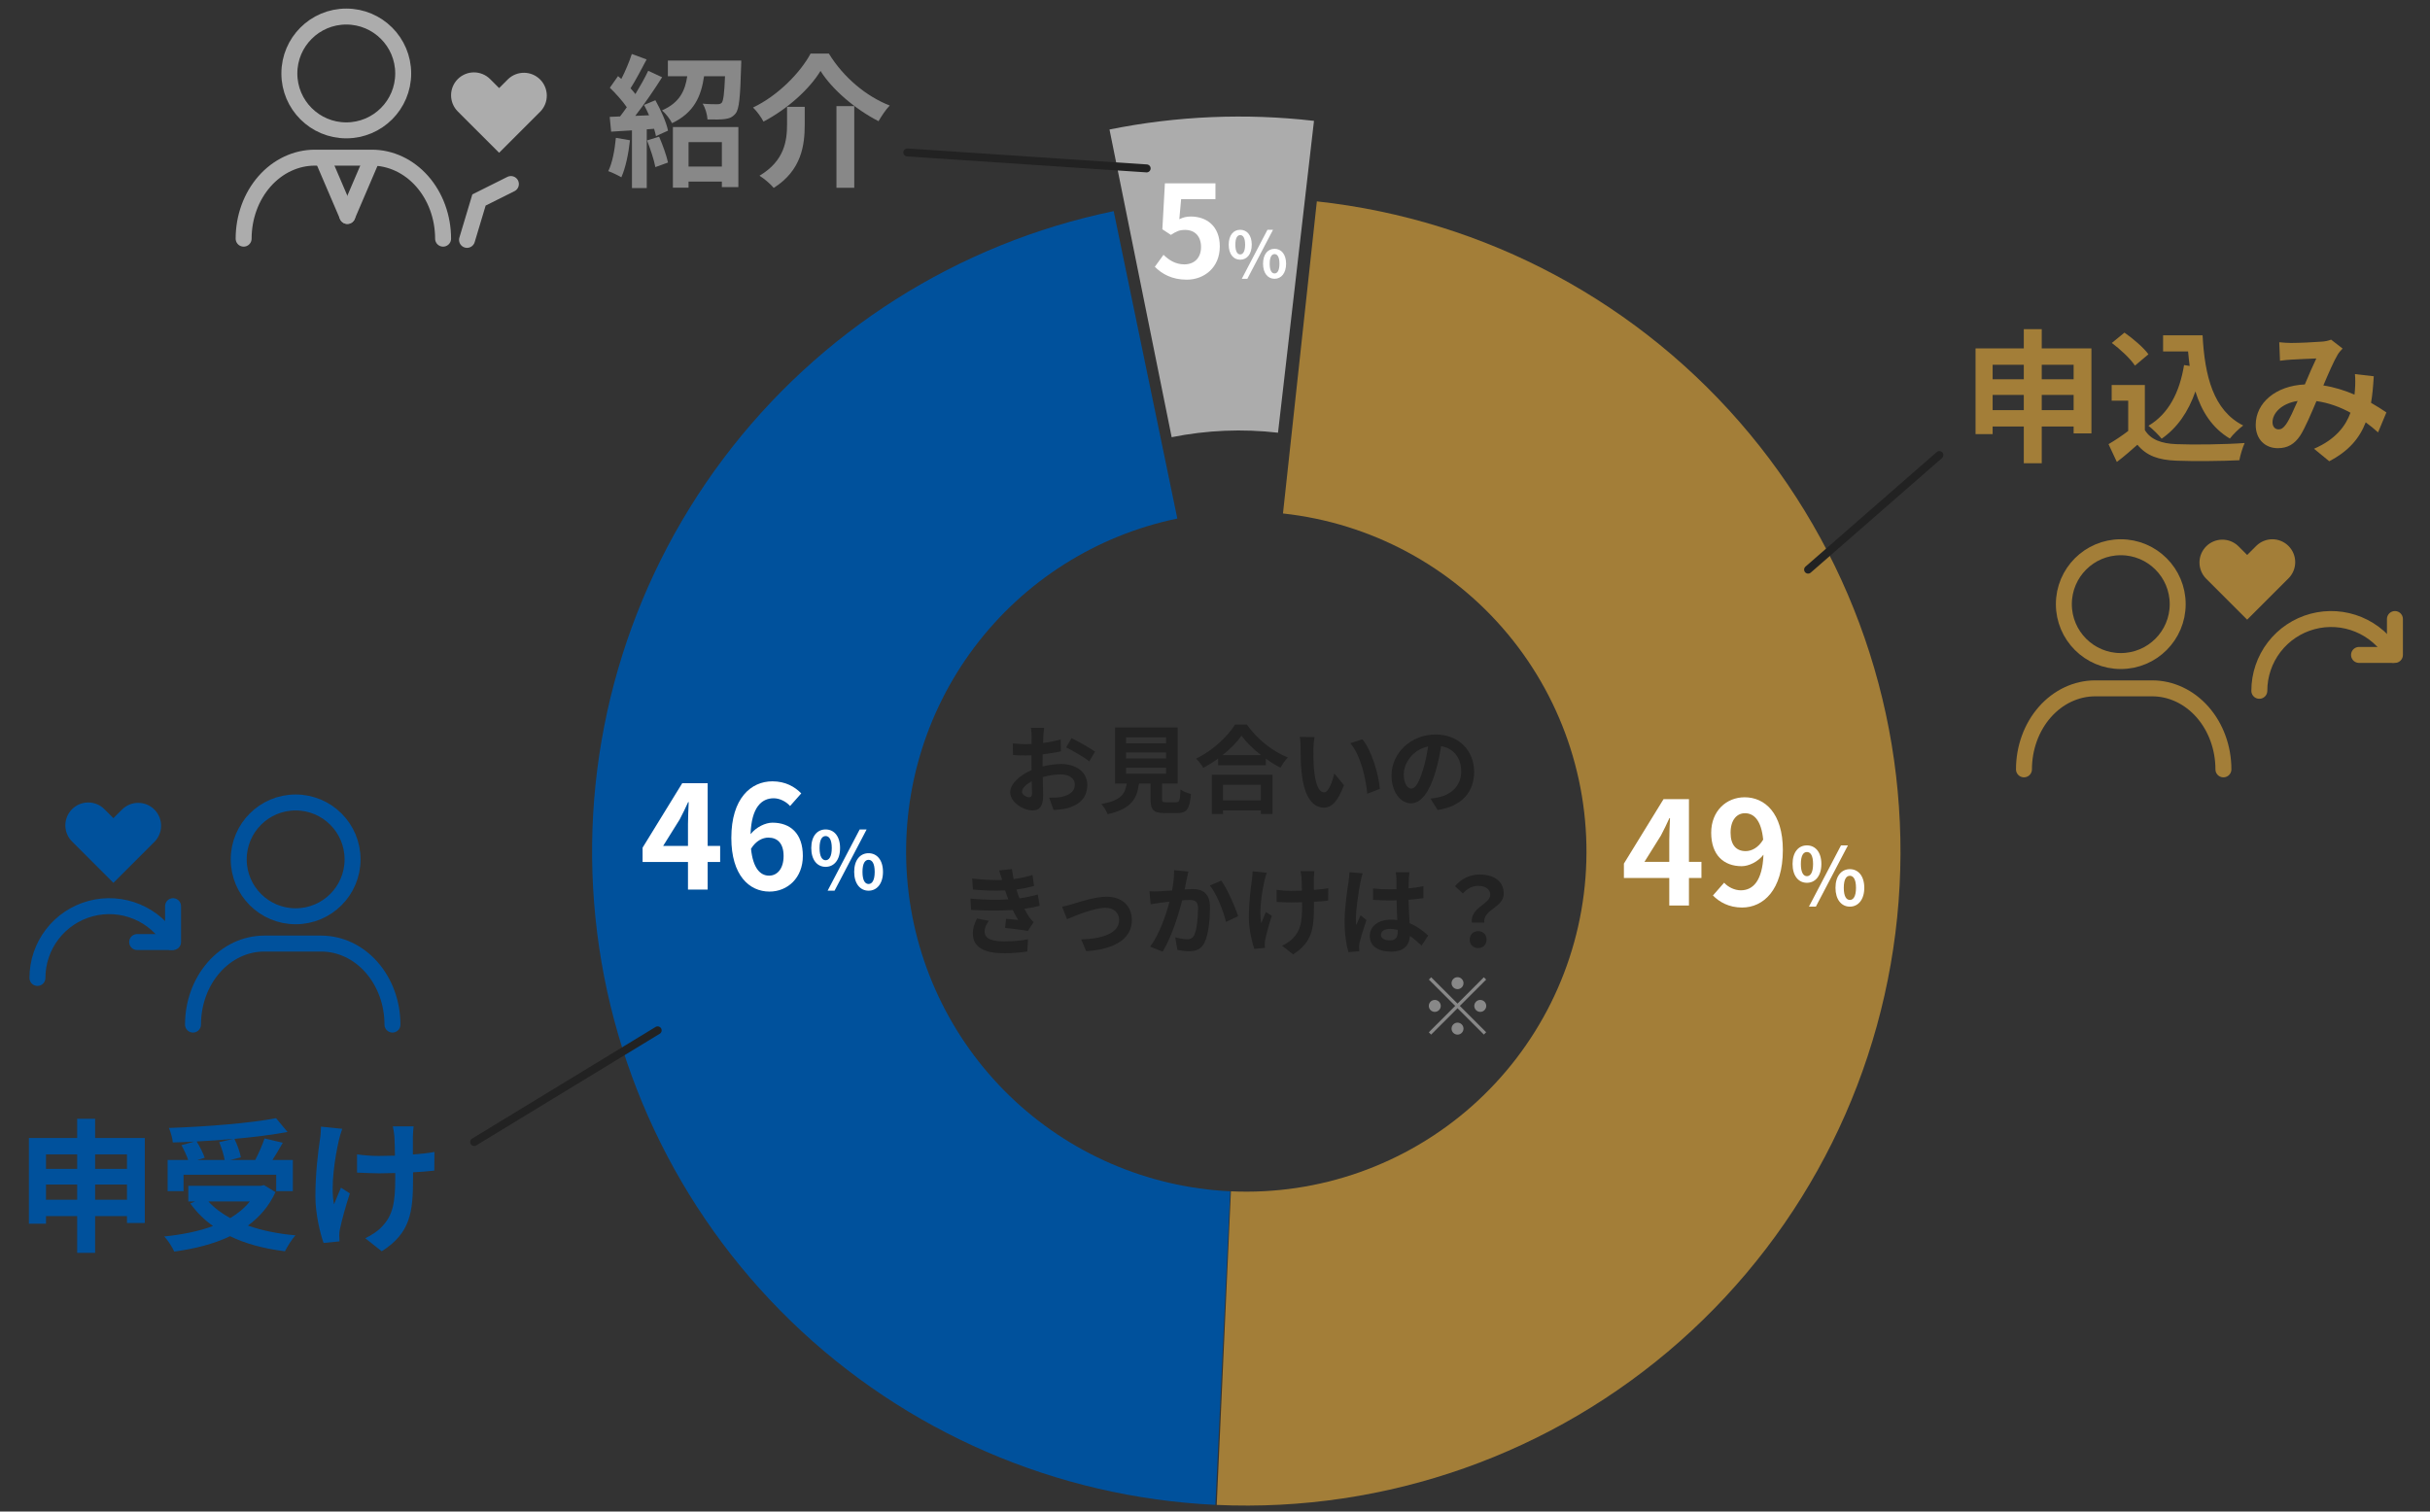 <svg width="360" height="224" viewBox="0 0 360 224" fill="none" xmlns="http://www.w3.org/2000/svg">
<rect x="0" y="0" width="360" height="224" fill="#333333" stroke="none"/>
<g clip-path="url(#clip0_830_1910)">
<path d="M195.088 29.842C220.118 32.557 243.11 44.906 259.195 64.275C275.281 83.644 283.198 108.512 281.27 133.615C279.343 158.718 267.722 182.087 248.868 198.773C230.015 215.459 205.407 224.153 180.256 223.015L182.359 176.542C195.437 177.133 208.233 172.612 218.037 163.936C227.841 155.259 233.884 143.108 234.886 130.054C235.888 117 231.771 104.069 223.407 93.997C215.042 83.925 203.087 77.504 190.071 76.092L195.088 29.842Z" fill="#A37E38"/>
<path d="M180.061 223.006C156.486 221.892 134.129 212.214 117.182 195.789C100.235 179.363 89.864 157.319 88.015 133.791C86.165 110.263 92.964 86.868 107.136 67.997C121.308 49.125 141.879 36.073 164.99 31.289L174.419 76.844C162.402 79.332 151.705 86.119 144.336 95.932C136.966 105.745 133.431 117.91 134.392 130.145C135.354 142.38 140.747 153.843 149.559 162.384C158.372 170.925 169.998 175.958 182.256 176.537L180.061 223.006Z" fill="#00519C"/>
<path d="M164.37 19.191C174.339 17.177 184.562 16.745 194.665 17.91L189.335 64.124C184.081 63.519 178.765 63.743 173.581 64.79L164.37 19.191Z" fill="#ACACAC"/>
<path d="M243.62 127.723L246.067 123.808C246.514 122.957 246.939 122.085 247.322 121.234H247.407C247.365 122.17 247.301 123.595 247.301 124.51V127.723H243.62ZM247.301 134.19H250.216V130.106H252.066V127.723H250.216V118.426H246.45L240.578 127.978V130.106H247.301V134.19Z" fill="white"/>
<path d="M256.382 123.404C256.382 121.468 257.34 120.511 258.51 120.511C259.85 120.511 260.935 121.574 261.212 124.425C260.488 125.638 259.489 126.127 258.616 126.127C257.255 126.127 256.382 125.255 256.382 123.404ZM258.084 134.488C261.212 134.488 264.126 131.914 264.126 125.957C264.126 120.489 261.446 118.149 258.467 118.149C255.765 118.149 253.51 120.17 253.51 123.404C253.51 126.744 255.404 128.361 258.021 128.361C259.084 128.361 260.425 127.723 261.254 126.659C261.105 130.595 259.659 131.935 257.893 131.935C256.957 131.935 255.999 131.446 255.425 130.808L253.766 132.701C254.702 133.658 256.127 134.488 258.084 134.488Z" fill="white"/>
<path d="M267.693 130.822C268.946 130.822 269.832 129.793 269.832 128.032C269.832 126.283 268.946 125.278 267.693 125.278C266.44 125.278 265.566 126.283 265.566 128.032C265.566 129.793 266.44 130.822 267.693 130.822ZM267.693 129.841C267.185 129.841 266.795 129.321 266.795 128.032C266.795 126.744 267.185 126.26 267.693 126.26C268.201 126.26 268.603 126.744 268.603 128.032C268.603 129.321 268.201 129.841 267.693 129.841ZM267.989 134.356H269.017L273.768 125.278H272.74L267.989 134.356ZM274.052 134.356C275.293 134.356 276.191 133.316 276.191 131.566C276.191 129.805 275.293 128.801 274.052 128.801C272.811 128.801 271.924 129.805 271.924 131.566C271.924 133.316 272.811 134.356 274.052 134.356ZM274.052 133.363C273.544 133.363 273.154 132.855 273.154 131.566C273.154 130.278 273.544 129.782 274.052 129.782C274.56 129.782 274.962 130.278 274.962 131.566C274.962 132.855 274.56 133.363 274.052 133.363Z" fill="white"/>
<path d="M302.481 60.778V58.523H307.204V60.778H302.481ZM295.205 60.778V58.523H299.821V60.778H295.205ZM299.821 54.055V56.204H295.205V54.055H299.821ZM307.204 54.055V56.204H302.481V54.055H307.204ZM302.481 51.63V48.779H299.821V51.63H292.673V64.331H295.205V63.203H299.821V68.65H302.481V63.203H307.204V64.225H309.842V51.63H302.481Z" fill="#A37E38"/>
<path d="M323.564 54.098C322.904 58.161 321.266 61.331 318.288 63.097C318.883 63.544 319.862 64.523 320.245 65.012C322.564 63.395 324.181 61.055 325.244 58.013C326.181 60.991 327.734 63.438 330.35 64.991C330.818 64.374 331.733 63.48 332.329 63.055C327.904 60.842 326.627 55.715 326.308 49.694H320.458V52.077H324.159C324.223 52.8 324.308 53.523 324.394 54.226L323.564 54.098ZM318.288 52.502C317.564 51.502 316.011 50.183 314.735 49.29L312.863 50.822C314.118 51.758 315.628 53.162 316.288 54.183L318.288 52.502ZM317.756 57.055H312.841V59.374H315.288V63.863C314.352 64.586 313.288 65.288 312.373 65.82L313.607 68.458C314.777 67.565 315.713 66.735 316.649 65.905C318.032 67.565 319.777 68.16 322.394 68.267C324.925 68.373 329.202 68.331 331.755 68.203C331.882 67.48 332.265 66.246 332.542 65.65C329.712 65.863 324.925 65.927 322.436 65.82C320.224 65.735 318.628 65.161 317.756 63.735V57.055Z" fill="#A37E38"/>
<path d="M337.669 50.715L337.775 53.46C338.328 53.375 339.073 53.311 339.499 53.289C340.477 53.226 342.307 53.162 343.158 53.119C342.669 54.119 342.052 55.566 341.456 56.97C337.18 57.161 334.18 59.672 334.18 62.969C334.18 65.118 335.584 66.416 337.456 66.416C338.903 66.416 339.924 65.82 340.775 64.544C341.52 63.374 342.413 61.246 343.179 59.438C345.009 59.693 346.711 60.331 348.221 61.161C347.519 63.097 346.03 65.118 342.817 66.501L345.073 68.352C347.923 66.863 349.54 64.991 350.476 62.587C351.136 63.076 351.753 63.565 352.306 64.076L353.54 61.119C352.923 60.693 352.157 60.204 351.264 59.693C351.476 58.502 351.583 57.183 351.668 55.757L348.881 55.438C348.945 56.077 348.945 56.928 348.881 57.757C348.859 57.991 348.838 58.225 348.817 58.48C347.434 57.885 345.86 57.374 344.2 57.119C344.966 55.311 345.775 53.46 346.328 52.545C346.498 52.247 346.753 51.97 347.051 51.651L345.349 50.332C344.987 50.481 344.434 50.609 343.902 50.63C342.903 50.715 340.647 50.822 339.435 50.822C338.967 50.822 338.243 50.779 337.669 50.715ZM336.669 62.565C336.669 61.225 338.009 59.778 340.392 59.417C339.796 60.757 339.222 62.097 338.669 62.884C338.286 63.416 337.988 63.629 337.563 63.629C337.073 63.629 336.669 63.267 336.669 62.565Z" fill="#A37E38"/>
<path d="M14.09 177.789V175.534H18.813V177.789H14.09ZM6.814 177.789V175.534H11.431V177.789H6.814ZM11.431 171.066V173.215H6.814V171.066H11.431ZM18.813 171.066V173.215H14.09V171.066H18.813ZM14.09 168.641V165.79H11.431V168.641H4.282V181.342H6.814V180.215H11.431V185.661H14.09V180.215H18.813V181.236H21.451V168.641H14.09Z" fill="#00519C"/>
<path d="M32.471 169.258C32.833 170.088 33.152 171.152 33.28 171.896H29.216L30.323 171.577C30.11 170.896 29.62 169.939 29.131 169.152C30.939 169.067 32.79 168.939 34.578 168.769L32.471 169.258ZM27.195 174.087H40.917V176.513H43.385V171.896H40.364C40.853 171.109 41.407 170.237 41.896 169.343L39.194 168.705C38.875 169.662 38.322 170.918 37.811 171.896H34.109L35.684 171.513C35.556 170.747 35.152 169.62 34.726 168.769C37.556 168.514 40.3 168.173 42.598 167.748L40.896 165.705C37.024 166.45 30.62 166.96 25.025 167.152C25.259 167.705 25.557 168.662 25.599 169.301C26.621 169.279 27.706 169.237 28.77 169.173L26.876 169.705C27.259 170.386 27.663 171.237 27.876 171.896H24.834V176.513H27.195V174.087ZM37.003 178.045C36.237 179.023 35.237 179.832 34.109 180.512C32.833 179.81 31.748 179.002 30.876 178.045H37.003ZM39.109 175.619L38.641 175.726H27.897V178.045H28.897L28.195 178.342C29.131 179.64 30.259 180.768 31.556 181.683C29.45 182.47 26.982 182.959 24.323 183.236C24.855 183.746 25.557 184.874 25.812 185.469C28.812 185.065 31.642 184.363 34.088 183.193C36.386 184.321 39.13 185.044 42.215 185.427C42.556 184.746 43.236 183.64 43.768 183.065C41.151 182.831 38.769 182.342 36.726 181.619C38.45 180.364 39.854 178.747 40.811 176.662L39.109 175.619Z" fill="#00519C"/>
<path d="M61.277 166.918H58.192C58.278 167.258 58.384 167.854 58.426 168.386C58.469 168.96 58.49 170.067 58.512 171.258C57.703 171.279 56.873 171.301 56.108 171.301C54.98 171.301 53.938 171.215 52.895 171.066V173.768C53.938 173.811 55.257 173.875 56.171 173.875C56.959 173.875 57.746 173.853 58.554 173.832C58.554 174.13 58.554 174.385 58.554 174.598C58.554 178.194 58.214 180.087 56.576 181.789C55.98 182.448 54.916 183.129 54.108 183.491L56.554 185.427C60.809 182.725 61.192 179.64 61.192 174.619C61.192 174.407 61.192 174.087 61.192 173.726C62.384 173.662 63.49 173.577 64.341 173.471L64.362 170.705C63.49 170.875 62.362 171.003 61.171 171.088C61.171 169.918 61.171 168.811 61.171 168.365C61.192 167.897 61.214 167.386 61.277 166.918ZM50.704 167.28L47.555 166.96C47.534 167.492 47.513 168.216 47.406 168.811C47.151 170.535 46.725 173.811 46.725 177.3C46.725 179.938 47.47 182.917 47.938 184.193L50.3 183.959C50.278 183.661 50.257 183.299 50.257 183.087C50.257 182.831 50.3 182.363 50.385 182.044C50.64 180.832 51.214 178.683 51.831 176.853L50.512 176.002C50.151 176.789 49.768 177.811 49.491 178.47C48.917 175.832 49.661 171.364 50.193 169.003C50.3 168.556 50.512 167.79 50.704 167.28Z" fill="#00519C"/>
<path d="M98.243 125.359L100.689 121.444C101.136 120.593 101.561 119.721 101.944 118.87H102.029C101.987 119.806 101.923 121.232 101.923 122.146V125.359H98.243ZM101.923 131.826H104.838V127.742H106.689V125.359H104.838V116.062H101.072L95.2 125.614V127.742H101.923V131.826Z" fill="white"/>
<path d="M113.834 124.125C115.196 124.125 116.089 124.997 116.089 126.848C116.089 128.784 115.111 129.763 113.94 129.763C112.621 129.763 111.558 128.656 111.26 125.784C111.983 124.593 112.983 124.125 113.834 124.125ZM114.004 132.124C116.685 132.124 118.94 130.082 118.94 126.848C118.94 123.487 117.068 121.912 114.43 121.912C113.409 121.912 112.047 122.551 111.196 123.614C111.324 119.657 112.813 118.296 114.621 118.296C115.536 118.296 116.493 118.806 117.047 119.444L118.706 117.572C117.749 116.594 116.366 115.785 114.43 115.785C111.26 115.785 108.345 118.296 108.345 124.167C108.345 129.72 111.005 132.124 114.004 132.124Z" fill="white"/>
<path d="M122.315 128.458C123.568 128.458 124.454 127.43 124.454 125.669C124.454 123.919 123.568 122.915 122.315 122.915C121.062 122.915 120.188 123.919 120.188 125.669C120.188 127.43 121.062 128.458 122.315 128.458ZM122.315 127.477C121.807 127.477 121.417 126.957 121.417 125.669C121.417 124.38 121.807 123.896 122.315 123.896C122.823 123.896 123.225 124.38 123.225 125.669C123.225 126.957 122.823 127.477 122.315 127.477ZM122.611 131.992H123.639L128.39 122.915H127.362L122.611 131.992ZM128.674 131.992C129.915 131.992 130.813 130.952 130.813 129.203C130.813 127.441 129.915 126.437 128.674 126.437C127.433 126.437 126.546 127.441 126.546 129.203C126.546 130.952 127.433 131.992 128.674 131.992ZM128.674 130.999C128.166 130.999 127.776 130.491 127.776 129.203C127.776 127.914 128.166 127.418 128.674 127.418C129.182 127.418 129.584 127.914 129.584 129.203C129.584 130.491 129.182 130.999 128.674 130.999Z" fill="white"/>
<path d="M154.694 107.854H152.737C152.779 108.109 152.836 108.804 152.836 109.102C152.836 109.343 152.836 109.754 152.822 110.251C152.538 110.265 152.255 110.279 151.999 110.279C151.489 110.279 150.879 110.265 150.042 110.166L150.07 111.882C150.553 111.939 151.106 111.953 152.056 111.953C152.283 111.953 152.538 111.939 152.808 111.924C152.808 112.322 152.808 112.719 152.808 113.116C152.808 113.442 152.808 113.782 152.822 114.123C151.077 114.875 149.659 116.165 149.659 117.399C149.659 118.903 151.602 120.094 152.978 120.094C153.914 120.094 154.538 119.626 154.538 117.867C154.538 117.385 154.51 116.279 154.481 115.158C155.347 114.903 156.269 114.761 157.148 114.761C158.382 114.761 159.233 115.328 159.233 116.293C159.233 117.328 158.325 117.896 157.176 118.108C156.68 118.193 156.07 118.208 155.432 118.208L156.084 120.037C156.666 119.995 157.29 119.952 157.942 119.81C160.197 119.243 161.077 117.981 161.077 116.307C161.077 114.35 159.36 113.215 157.176 113.215C156.396 113.215 155.418 113.343 154.453 113.584C154.453 113.4 154.453 113.229 154.453 113.059C154.453 112.648 154.453 112.208 154.467 111.783C155.389 111.669 156.368 111.527 157.176 111.343L157.134 109.584C156.396 109.797 155.46 109.981 154.524 110.095C154.538 109.74 154.552 109.4 154.567 109.088C154.595 108.719 154.652 108.109 154.694 107.854ZM158.736 109.386L157.956 110.761C158.836 111.187 160.694 112.251 161.374 112.832L162.225 111.386C161.474 110.847 159.829 109.91 158.736 109.386ZM151.404 117.328C151.404 116.832 151.985 116.25 152.85 115.782C152.879 116.548 152.893 117.201 152.893 117.555C152.893 118.037 152.694 118.151 152.439 118.151C152.07 118.151 151.404 117.768 151.404 117.328Z" fill="#222222"/>
<path d="M166.821 113.768H172.749V114.648H166.821V113.768ZM166.821 111.513H172.749V112.393H166.821V111.513ZM166.821 109.272H172.749V110.152H166.821V109.272ZM172.778 118.888C172.239 118.888 172.154 118.832 172.154 118.378V116.123H174.466V107.797H165.19V116.123H166.92C166.679 117.669 166.069 118.619 163.162 119.158C163.488 119.512 163.942 120.207 164.098 120.661C167.601 119.867 168.438 118.378 168.736 116.123H170.452V118.392C170.452 119.981 170.849 120.491 172.537 120.491H174.409C175.813 120.491 176.253 119.91 176.437 117.669C175.997 117.555 175.246 117.272 174.891 117.002C174.82 118.647 174.735 118.888 174.253 118.888H172.778Z" fill="#222222"/>
<path d="M186.791 116.293V118.605H181.188V116.293H186.791ZM179.529 120.619H181.188V120.094H186.791V120.619H188.521V114.804H179.529V120.619ZM181.103 111.91C182.266 110.988 183.259 109.981 183.926 109.031C184.606 109.967 185.656 110.988 186.833 111.91H181.103ZM182.975 107.372C181.912 109.102 179.642 111.244 177.203 112.421C177.572 112.775 178.04 113.385 178.267 113.797C179.018 113.385 179.77 112.917 180.465 112.407V113.4H187.528V112.421C188.237 112.932 188.975 113.4 189.698 113.768C189.996 113.244 190.379 112.69 190.79 112.251C188.535 111.343 186.238 109.542 184.72 107.372H182.975Z" fill="#222222"/>
<path d="M194.747 109.23L192.563 109.201C192.648 109.641 192.677 110.251 192.677 110.648C192.677 111.513 192.691 113.173 192.833 114.477C193.23 118.279 194.577 119.683 196.137 119.683C197.272 119.683 198.166 118.818 199.102 116.35L197.683 114.619C197.414 115.754 196.847 117.413 196.18 117.413C195.286 117.413 194.861 116.009 194.662 113.967C194.577 112.946 194.563 111.882 194.577 110.96C194.577 110.563 194.648 109.74 194.747 109.23ZM201.839 109.556L200.038 110.137C201.584 111.896 202.335 115.343 202.562 117.626L204.42 116.903C204.264 114.733 203.186 111.187 201.839 109.556Z" fill="#222222"/>
<path d="M218.391 114.378C218.391 111.286 216.178 108.847 212.661 108.847C208.987 108.847 206.151 111.641 206.151 114.917C206.151 117.314 207.456 119.044 209.03 119.044C210.576 119.044 211.796 117.286 212.647 114.421C213.058 113.088 213.299 111.783 213.498 110.577C215.412 110.903 216.476 112.364 216.476 114.321C216.476 116.392 215.058 117.697 213.242 118.123C212.859 118.208 212.462 118.293 211.923 118.349L212.987 120.037C216.561 119.484 218.391 117.371 218.391 114.378ZM207.966 114.733C207.966 113.173 209.228 111.102 211.569 110.62C211.413 111.797 211.143 113.002 210.817 114.052C210.235 115.967 209.682 116.86 209.087 116.86C208.533 116.86 207.966 116.165 207.966 114.733Z" fill="#222222"/>
<path d="M143.773 133.166L143.873 134.839C146.014 134.967 148.298 134.967 150.042 134.853C150.269 135.336 150.539 135.832 150.837 136.328C150.411 136.286 149.645 136.215 149.05 136.158L148.908 137.506C149.943 137.619 151.475 137.804 152.269 137.96L153.134 136.655C152.879 136.414 152.68 136.201 152.496 135.931C152.241 135.563 152 135.123 151.759 134.669C152.61 134.556 153.375 134.4 154.028 134.229L153.744 132.556C153.049 132.74 152.198 132.981 151.035 133.123C150.95 132.896 150.865 132.683 150.794 132.485C150.723 132.272 150.652 132.045 150.581 131.818C151.517 131.691 152.411 131.506 153.191 131.293L152.964 129.662C152.056 129.946 151.149 130.145 150.17 130.272C150.071 129.79 149.986 129.294 149.915 128.783L148.014 128.996C148.184 129.492 148.326 129.946 148.468 130.4C147.163 130.442 145.717 130.386 144.029 130.187L144.128 131.818C145.915 131.988 147.575 132.017 148.908 131.946C148.993 132.187 149.078 132.456 149.191 132.783C149.248 132.939 149.305 133.109 149.376 133.279C147.801 133.378 145.887 133.364 143.773 133.166ZM146.497 136.456L144.738 136.116C144.412 136.797 144.1 137.491 144.128 138.399C144.156 140.427 145.915 141.264 148.752 141.264C149.915 141.264 151.205 141.165 152.198 140.995L152.298 139.193C151.291 139.392 150.085 139.505 148.738 139.505C146.865 139.505 145.873 139.08 145.873 138.03C145.873 137.421 146.156 136.924 146.497 136.456Z" fill="#222222"/>
<path d="M157.346 134.371L158.084 136.215C159.289 135.704 162.126 134.527 163.771 134.527C165.005 134.527 165.799 135.265 165.799 136.328C165.799 138.257 163.417 139.123 160.169 139.208L160.92 140.952C165.431 140.669 167.686 138.924 167.686 136.357C167.686 134.215 166.182 132.882 163.941 132.882C162.225 132.882 159.814 133.69 158.85 133.988C158.424 134.116 157.772 134.286 157.346 134.371Z" fill="#222222"/>
<path d="M176.054 129.166L173.94 128.953C173.955 129.847 173.841 130.882 173.643 131.96C172.919 132.017 172.253 132.059 171.813 132.074C171.288 132.088 170.806 132.116 170.295 132.074L170.466 134.002C170.891 133.932 171.643 133.832 172.04 133.761C172.309 133.733 172.749 133.676 173.26 133.619C172.749 135.563 171.77 138.428 170.395 140.286L172.238 141.023C173.543 138.938 174.593 135.577 175.132 133.421C175.529 133.393 175.884 133.364 176.11 133.364C177.004 133.364 177.486 133.52 177.486 134.655C177.486 136.059 177.302 137.775 176.919 138.584C176.692 139.052 176.323 139.193 175.855 139.193C175.472 139.193 174.664 139.052 174.111 138.896L174.423 140.768C174.905 140.867 175.572 140.966 176.125 140.966C177.188 140.966 177.983 140.654 178.451 139.662C179.061 138.428 179.259 136.13 179.259 134.456C179.259 132.414 178.195 131.747 176.692 131.747C176.394 131.747 175.969 131.776 175.501 131.804C175.6 131.293 175.699 130.769 175.798 130.343C175.869 129.989 175.969 129.535 176.054 129.166ZM180.933 130.499L179.245 131.223C180.252 132.471 181.259 135.038 181.628 136.612L183.429 135.775C183.004 134.428 181.812 131.719 180.933 130.499Z" fill="#222222"/>
<path d="M194.719 129.095H192.662C192.719 129.322 192.79 129.719 192.818 130.074C192.847 130.457 192.861 131.194 192.875 131.988C192.336 132.003 191.783 132.017 191.272 132.017C190.521 132.017 189.826 131.96 189.131 131.861V133.662C189.826 133.69 190.705 133.733 191.315 133.733C191.84 133.733 192.364 133.719 192.903 133.705C192.903 133.903 192.903 134.073 192.903 134.215C192.903 136.612 192.676 137.874 191.584 139.009C191.187 139.449 190.478 139.903 189.939 140.144L191.57 141.434C194.407 139.633 194.662 137.577 194.662 134.229C194.662 134.088 194.662 133.875 194.662 133.634C195.456 133.591 196.194 133.534 196.761 133.463L196.775 131.62C196.194 131.733 195.442 131.818 194.648 131.875C194.648 131.095 194.648 130.357 194.648 130.06C194.662 129.747 194.676 129.407 194.719 129.095ZM187.67 129.336L185.571 129.123C185.556 129.478 185.542 129.96 185.471 130.357C185.301 131.506 185.018 133.69 185.018 136.016C185.018 137.775 185.514 139.761 185.826 140.612L187.4 140.456C187.386 140.257 187.372 140.016 187.372 139.874C187.372 139.704 187.4 139.392 187.457 139.179C187.627 138.371 188.01 136.938 188.421 135.719L187.542 135.151C187.301 135.676 187.046 136.357 186.861 136.797C186.478 135.038 186.975 132.059 187.329 130.485C187.4 130.187 187.542 129.677 187.67 129.336Z" fill="#222222"/>
<path d="M204.59 138.527C204.59 137.988 205.129 137.647 205.938 137.647C206.321 137.647 206.704 137.704 207.072 137.804C207.072 137.903 207.072 137.988 207.072 138.059C207.072 138.896 206.774 139.349 205.909 139.349C205.158 139.349 204.59 139.108 204.59 138.527ZM208.803 129.265H206.774C206.831 129.549 206.874 129.989 206.874 130.201C206.874 130.499 206.888 131.081 206.888 131.776C206.562 131.79 206.221 131.79 205.895 131.79C205.044 131.79 204.222 131.747 203.413 131.662V133.35C204.25 133.407 205.058 133.435 205.895 133.435C206.221 133.435 206.562 133.435 206.902 133.421C206.916 134.428 206.973 135.463 207.001 136.343C206.718 136.3 206.406 136.286 206.08 136.286C204.151 136.286 202.931 137.279 202.931 138.711C202.931 140.2 204.151 141.023 206.108 141.023C208.023 141.023 208.789 140.059 208.874 138.697C209.441 139.08 210.008 139.576 210.604 140.13L211.583 138.64C210.902 138.016 210.008 137.293 208.831 136.811C208.774 135.846 208.703 134.712 208.675 133.336C209.455 133.279 210.193 133.194 210.873 133.095V131.322C210.193 131.464 209.455 131.577 208.675 131.648C208.689 131.024 208.703 130.499 208.718 130.187C208.732 129.875 208.76 129.535 208.803 129.265ZM201.881 129.421L199.924 129.251C199.91 129.705 199.839 130.244 199.782 130.641C199.626 131.733 199.201 134.414 199.201 136.555C199.201 138.484 199.47 140.101 199.768 141.094L201.371 140.966C201.357 140.768 201.342 140.527 201.342 140.385C201.342 140.229 201.371 139.917 201.413 139.718C201.583 138.952 202.037 137.506 202.434 136.343L201.569 135.633C201.357 136.116 201.115 136.598 200.931 137.094C200.888 136.811 200.874 136.456 200.874 136.172C200.874 134.754 201.342 131.634 201.555 130.684C201.598 130.428 201.768 129.705 201.881 129.421Z" fill="#222222"/>
<path d="M218.064 136.726H219.894C219.681 134.754 222.773 134.513 222.773 132.428C222.773 130.542 221.27 129.591 219.213 129.591C217.696 129.591 216.447 130.272 215.554 131.322L216.717 132.4C217.412 131.662 218.107 131.279 218.986 131.279C220.092 131.279 220.773 131.761 220.773 132.612C220.773 133.988 217.766 134.499 218.064 136.726ZM218.986 140.498C219.71 140.498 220.234 139.988 220.234 139.25C220.234 138.498 219.71 137.988 218.986 137.988C218.277 137.988 217.738 138.498 217.738 139.25C217.738 139.988 218.263 140.498 218.986 140.498Z" fill="#222222"/>
<path d="M91.242 20.424C91.072 22.212 90.731 24.105 90.114 25.36C90.667 25.552 91.603 25.998 92.05 26.275C92.667 24.913 93.114 22.786 93.327 20.786L91.242 20.424ZM95.858 20.807C96.348 22.063 96.901 23.701 97.092 24.765L98.965 24.084C98.731 23.02 98.177 21.467 97.645 20.254L95.858 20.807ZM95.412 15.553C95.667 16.021 95.922 16.552 96.156 17.084L94.114 17.169C95.454 15.446 96.922 13.297 98.092 11.447L96.029 10.489C95.539 11.532 94.859 12.744 94.135 13.936C93.922 13.68 93.688 13.383 93.412 13.085C94.178 11.893 95.029 10.255 95.795 8.808L93.603 8C93.242 9.128 92.646 10.532 92.05 11.702C91.88 11.553 91.71 11.404 91.561 11.276L90.348 13C91.221 13.851 92.242 14.978 92.859 15.893C92.518 16.382 92.178 16.85 91.859 17.255L90.327 17.318L90.54 19.51L93.625 19.318V27.871H95.816V19.169L96.901 19.084C97.029 19.488 97.114 19.85 97.177 20.169L98.965 19.361C98.731 18.148 97.901 16.297 97.092 14.851L95.412 15.553ZM106.943 21.063V24.679H102.007V21.063H106.943ZM99.688 27.807H102.007V26.913H106.943V27.722H109.389V18.829H99.688V27.807ZM98.943 8.979V11.298H101.815C101.496 13.425 100.709 15.212 98.071 16.361C98.603 16.787 99.284 17.68 99.56 18.254C102.837 16.701 103.879 14.255 104.305 11.298H107.411C107.304 13.851 107.177 14.914 106.921 15.233C106.751 15.404 106.538 15.446 106.241 15.446C105.836 15.446 104.985 15.446 104.092 15.361C104.496 15.999 104.773 16.957 104.815 17.701C105.836 17.723 106.836 17.723 107.411 17.637C108.07 17.552 108.538 17.361 108.985 16.808C109.517 16.148 109.666 14.319 109.793 9.893C109.815 9.596 109.815 8.979 109.815 8.979H98.943Z" fill="#888888"/>
<path d="M121.558 10.51C123.282 13.276 126.771 16.233 130.153 17.957C130.621 17.169 131.175 16.297 131.813 15.638C128.366 14.297 124.984 11.51 122.792 7.936H120.09C118.601 10.723 115.304 14.148 111.559 15.935C112.112 16.446 112.793 17.403 113.112 18.02C116.665 16.148 119.92 13.212 121.558 10.51ZM123.92 15.723V27.828H126.558V15.723H123.92ZM116.601 15.829V18.403C116.601 20.829 116.24 23.828 112.517 26.041C113.176 26.445 114.197 27.296 114.623 27.849C118.771 25.233 119.218 21.467 119.218 18.467V15.829H116.601Z" fill="#888888"/>
<path d="M175.813 41.446C178.403 41.446 180.711 39.65 180.711 36.529C180.711 33.485 178.744 32.086 176.399 32.086C175.756 32.086 175.283 32.218 174.716 32.483L174.981 29.514H180.068V27.169H172.579L172.201 33.977L173.468 34.809C174.281 34.279 174.735 34.071 175.567 34.071C176.985 34.071 177.931 34.979 177.931 36.605C177.931 38.25 176.91 39.177 175.453 39.177C174.149 39.177 173.165 38.534 172.371 37.759L171.085 39.536C172.125 40.577 173.6 41.446 175.813 41.446Z" fill="white"/>
<path d="M183.734 38.487C184.736 38.487 185.445 37.664 185.445 36.255C185.445 34.856 184.736 34.052 183.734 34.052C182.732 34.052 182.032 34.856 182.032 36.255C182.032 37.664 182.732 38.487 183.734 38.487ZM183.734 37.702C183.327 37.702 183.015 37.286 183.015 36.255C183.015 35.225 183.327 34.837 183.734 34.837C184.14 34.837 184.462 35.225 184.462 36.255C184.462 37.286 184.14 37.702 183.734 37.702ZM183.97 41.314H184.793L188.594 34.052H187.771L183.97 41.314ZM188.821 41.314C189.814 41.314 190.532 40.482 190.532 39.083C190.532 37.674 189.814 36.87 188.821 36.87C187.828 36.87 187.119 37.674 187.119 39.083C187.119 40.482 187.828 41.314 188.821 41.314ZM188.821 40.52C188.414 40.52 188.102 40.113 188.102 39.083C188.102 38.052 188.414 37.655 188.821 37.655C189.227 37.655 189.549 38.052 189.549 39.083C189.549 40.113 189.227 40.52 188.821 40.52Z" fill="white"/>
<path d="M134.415 22.592L169.873 24.955" stroke="#222222" stroke-width="1.182" stroke-linecap="round"/>
<path d="M267.868 84.411L287.315 67.435" stroke="#222222" stroke-width="1.182" stroke-linecap="round"/>
<path d="M70.245 169.236L97.43 152.689" stroke="#222222" stroke-width="1.182" stroke-linecap="round"/>
<path d="M314.189 97.961C318.847 97.961 322.622 94.186 322.622 89.529C322.622 84.871 318.847 81.096 314.189 81.096C309.532 81.096 305.757 84.871 305.757 89.529C305.757 94.186 309.532 97.961 314.189 97.961Z" stroke="#A37E38" stroke-width="2.364" stroke-miterlimit="10"/>
<path d="M299.847 114.011C299.847 110.827 300.959 107.774 302.938 105.523C304.917 103.272 307.601 102.007 310.4 102.007H318.842C321.641 102.007 324.325 103.272 326.304 105.523C328.283 107.774 329.395 110.827 329.395 114.011" stroke="#A37E38" stroke-width="2.364" stroke-miterlimit="10" stroke-linecap="round"/>
<path d="M339.039 80.909C338.725 80.594 338.352 80.344 337.94 80.173C337.529 80.002 337.088 79.914 336.643 79.914C336.197 79.914 335.756 80.002 335.345 80.173C334.934 80.344 334.56 80.594 334.246 80.909L332.913 82.239L331.58 80.909C330.939 80.298 330.085 79.962 329.199 79.972C328.314 79.982 327.468 80.338 326.842 80.965C326.216 81.591 325.859 82.437 325.849 83.322C325.839 84.208 326.175 85.062 326.786 85.703L332.913 91.829L337.706 87.036L339.039 85.703C339.675 85.067 340.032 84.205 340.032 83.306C340.032 82.407 339.675 81.545 339.039 80.909Z" fill="#A37E38"/>
<path d="M349.486 97.053H354.804V91.735" stroke="#A37E38" stroke-width="2.364" stroke-linecap="round" stroke-linejoin="round"/>
<path d="M334.715 102.371C334.714 100.029 335.487 97.753 336.912 95.895C338.338 94.037 340.336 92.702 342.598 92.096C344.86 91.49 347.258 91.647 349.422 92.543C351.585 93.44 353.392 95.025 354.562 97.053" stroke="#A37E38" stroke-width="2.364" stroke-linecap="round" stroke-linejoin="round"/>
<path d="M43.8 135.783C39.143 135.783 35.367 132.008 35.367 127.35C35.367 122.693 39.143 118.918 43.8 118.918C48.457 118.918 52.232 122.693 52.232 127.35C52.232 132.008 48.457 135.783 43.8 135.783Z" stroke="#00519C" stroke-width="2.364" stroke-miterlimit="10"/>
<path d="M58.142 151.833C58.142 148.649 57.03 145.596 55.051 143.345C53.072 141.093 50.388 139.829 47.589 139.829H39.146C36.347 139.829 33.663 141.093 31.684 143.345C29.705 145.596 28.593 148.649 28.593 151.833" stroke="#00519C" stroke-width="2.364" stroke-miterlimit="10" stroke-linecap="round"/>
<path d="M10.674 119.913C10.989 119.598 11.362 119.347 11.774 119.176C12.185 119.006 12.626 118.918 13.071 118.918C13.517 118.918 13.957 119.006 14.369 119.176C14.78 119.347 15.154 119.598 15.468 119.913L16.801 121.243L18.134 119.913C18.775 119.302 19.629 118.965 20.514 118.976C21.4 118.986 22.246 119.342 22.872 119.968C23.498 120.594 23.855 121.441 23.865 122.326C23.875 123.212 23.539 124.066 22.927 124.707L16.801 130.833L12.008 126.04L10.674 124.707C10.039 124.071 9.682 123.209 9.682 122.31C9.682 121.411 10.039 120.549 10.674 119.913Z" fill="#00519C"/>
<path d="M20.319 139.603H25.637V134.285" stroke="#00519C" stroke-width="2.364" stroke-linecap="round" stroke-linejoin="round"/>
<path d="M5.547 144.92C5.547 142.579 6.319 140.302 7.744 138.445C9.17 136.587 11.168 135.251 13.43 134.645C15.692 134.039 18.09 134.197 20.254 135.093C22.417 135.989 24.224 137.574 25.394 139.602" stroke="#00519C" stroke-width="2.364" stroke-linecap="round" stroke-linejoin="round"/>
<path d="M51.301 19.318C46.644 19.318 42.868 15.542 42.868 10.885C42.868 6.228 46.644 2.453 51.301 2.453C55.958 2.453 59.733 6.228 59.733 10.885C59.733 15.542 55.958 19.318 51.301 19.318Z" stroke="#ACACAC" stroke-width="2.364" stroke-miterlimit="10"/>
<path d="M65.643 35.367C65.643 32.184 64.531 29.131 62.552 26.879C60.573 24.628 57.888 23.363 55.09 23.363H46.647C43.848 23.363 41.164 24.628 39.185 26.879C37.206 29.131 36.094 32.184 36.094 35.367" stroke="#ACACAC" stroke-width="2.364" stroke-miterlimit="10" stroke-linecap="round"/>
<path d="M47.914 23.727L51.46 32.001" stroke="#ACACAC" stroke-width="2.364" stroke-linecap="round"/>
<path d="M55.005 23.727L51.459 32.001" stroke="#ACACAC" stroke-width="2.364" stroke-linecap="round"/>
<path d="M75.689 27.273L70.962 29.637L69.189 35.547" stroke="#ACACAC" stroke-width="2.364" stroke-linecap="round"/>
<path d="M67.817 11.721C68.131 11.406 68.505 11.156 68.916 10.985C69.327 10.814 69.768 10.726 70.214 10.726C70.659 10.726 71.1 10.814 71.511 10.985C71.923 11.156 72.296 11.406 72.611 11.721L73.944 13.051L75.277 11.721C75.917 11.11 76.772 10.774 77.657 10.784C78.542 10.794 79.389 11.15 80.015 11.777C80.641 12.403 80.997 13.249 81.008 14.134C81.018 15.02 80.681 15.874 80.07 16.515L73.944 22.641L69.15 17.848L67.817 16.515C67.182 15.879 66.825 15.017 66.825 14.118C66.825 13.219 67.182 12.357 67.817 11.721Z" fill="#ACACAC"/>
<path d="M215.93 146.583C216.414 146.583 216.816 146.181 216.816 145.697C216.816 145.212 216.414 144.81 215.93 144.81C215.445 144.81 215.043 145.212 215.043 145.697C215.043 146.181 215.445 146.583 215.93 146.583ZM215.93 148.722L212.029 144.822L211.687 145.165L215.587 149.065L211.675 152.977L212.018 153.32L215.93 149.408L219.83 153.308L220.173 152.966L216.273 149.065L220.173 145.165L219.83 144.822L215.93 148.722ZM213.448 149.065C213.448 148.581 213.046 148.179 212.561 148.179C212.077 148.179 211.675 148.581 211.675 149.065C211.675 149.55 212.077 149.952 212.561 149.952C213.046 149.952 213.448 149.55 213.448 149.065ZM218.412 149.065C218.412 149.55 218.814 149.952 219.298 149.952C219.783 149.952 220.185 149.55 220.185 149.065C220.185 148.581 219.783 148.179 219.298 148.179C218.814 148.179 218.412 148.581 218.412 149.065ZM215.93 151.547C215.445 151.547 215.043 151.949 215.043 152.434C215.043 152.918 215.445 153.32 215.93 153.32C216.414 153.32 216.816 152.918 216.816 152.434C216.816 151.949 216.414 151.547 215.93 151.547Z" fill="#888888"/>
</g>
<defs>
<clipPath id="clip0_830_1910">
<rect width="360" height="224" fill="white"/>
</clipPath>
</defs>
</svg>

